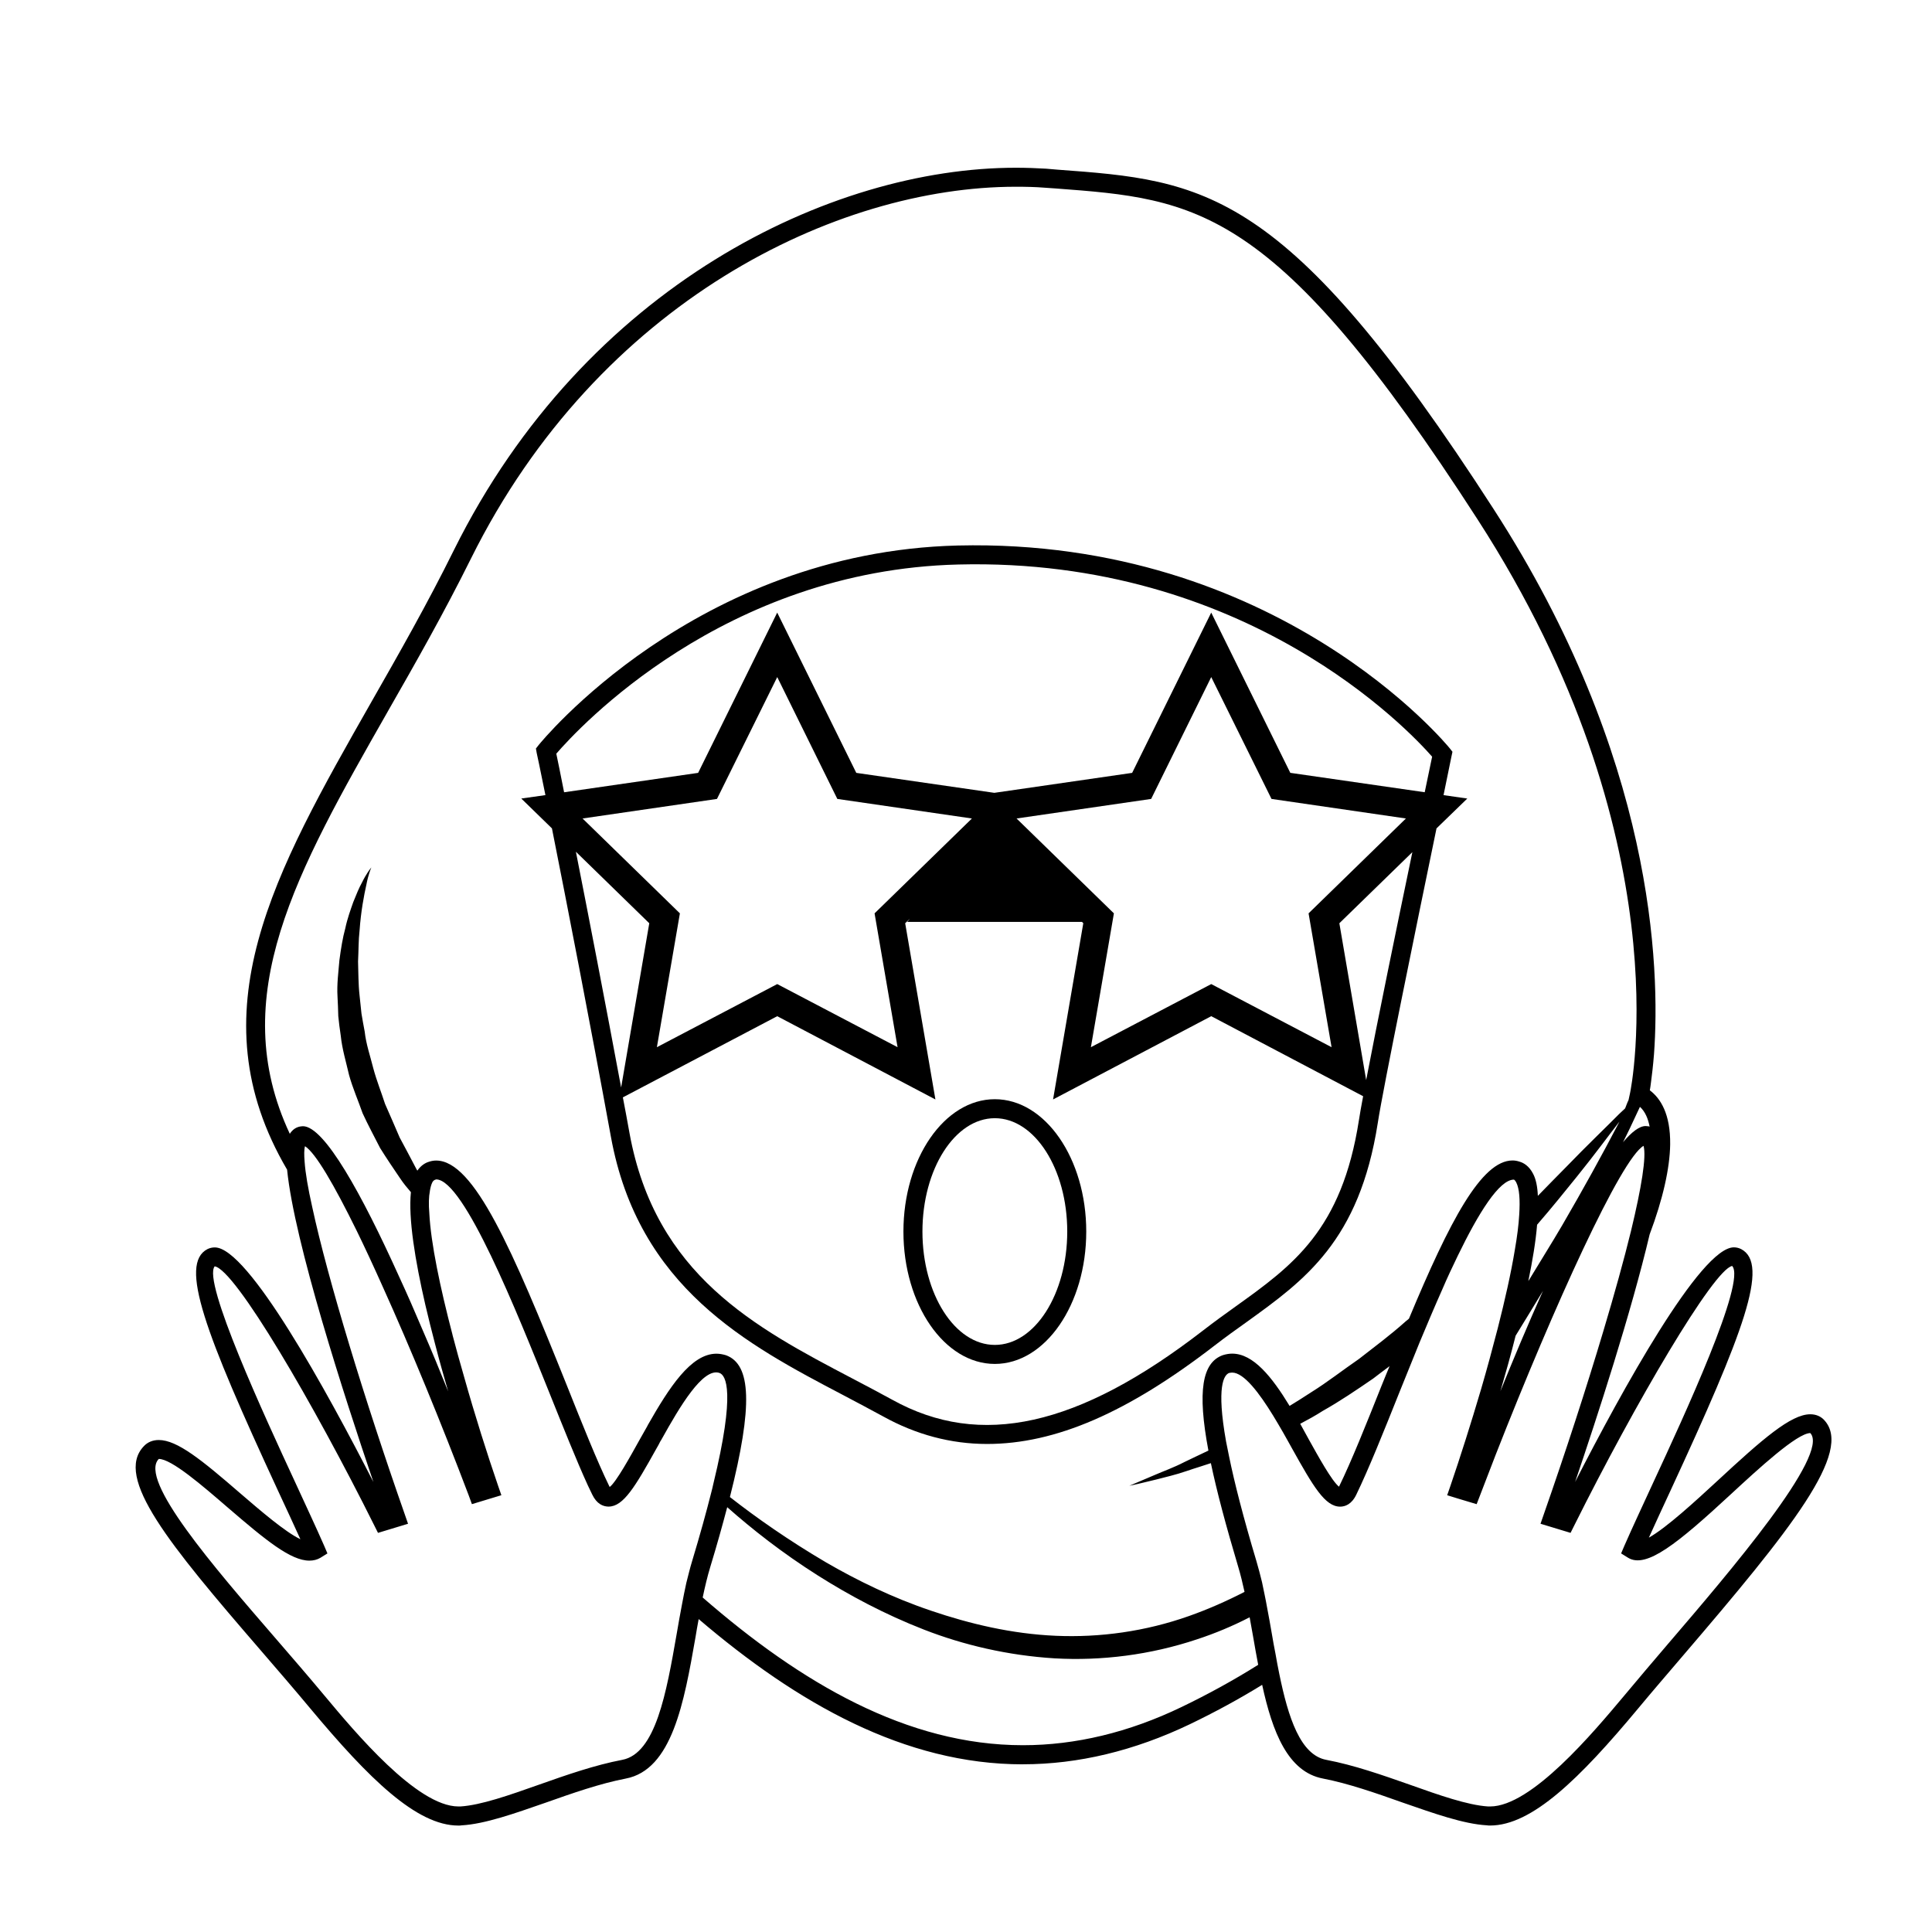 <?xml version="1.0" encoding="UTF-8"?>
<!-- Uploaded to: SVG Repo, www.svgrepo.com, Generator: SVG Repo Mixer Tools -->
<svg fill="#000000" width="800px" height="800px" version="1.1" viewBox="144 144 512 512" xmlns="http://www.w3.org/2000/svg">
 <g>
  <path d="m407.64 435.3c-13.355 0-24.223 15.738-24.223 35.082 0 19.34 10.867 35.074 24.223 35.074s24.227-15.734 24.227-35.074c0.004-19.344-10.867-35.082-24.227-35.082zm0 65.117c-10.578 0-19.184-13.477-19.184-30.039 0-16.566 8.605-30.043 19.184-30.043s19.191 13.477 19.191 30.043c-0.004 16.562-8.609 30.039-19.191 30.039z"/>
  <path d="m290.27 363.53c3.93 19.75 10.078 51.332 15.617 81.668 7.254 39.996 36.125 55.168 61.566 68.52 3.629 1.914 7.152 3.777 10.578 5.644 8.715 4.836 17.984 7.305 27.559 7.305 18.137 0 37.281-8.312 60.305-26.098 2.871-2.215 5.691-4.238 8.516-6.246 15.316-11.035 29.824-21.461 34.711-52.699 1.41-9.27 10.277-52.496 15.566-78.09l8.16-7.91-6.297-0.906c1.258-6.195 2.066-10.125 2.117-10.328l0.25-1.16-0.707-0.906c-0.453-0.555-45.492-55.773-130.39-53.758-69.676 1.715-110.69 52.391-111.09 52.898l-0.707 0.906 0.203 1.16c0.051 0.145 0.906 4.231 2.316 11.184l-6.398 0.906zm6.348 6.191 19.445 18.949-7.457 43.527c-4.281-22.973-8.664-45.645-11.988-62.477zm85.246 51.797-31.891-16.727-31.891 16.727 6.098-35.469-25.797-25.141 35.621-5.184 15.973-32.293 15.922 32.293 35.668 5.184-25.797 25.141zm122.27 19.297c-4.535 29.223-17.582 38.594-32.695 49.422-2.82 2.016-5.691 4.086-8.613 6.352-33.102 25.594-59.047 31.285-82.324 18.383-3.477-1.914-7.055-3.777-10.68-5.691-25.645-13.453-52.145-27.402-58.996-64.988-0.555-3.18-1.16-6.297-1.762-9.477l40.91-21.512 41.918 22.066-8.012-46.703 1.258-1.211-0.707 0.855h46.301l0.352 0.352-8.012 46.703 41.918-22.066 40.254 21.211c-0.504 2.727-0.91 4.887-1.109 6.305zm-7.254-19.297-31.891-16.727-31.891 16.727 6.098-35.469-25.797-25.141 35.668-5.184 15.922-32.293 15.973 32.293 35.621 5.184-25.797 25.141zm9.168 8.715-7.106-41.562 19.348-18.844c-4.082 19.594-9.371 45.344-12.242 60.406zm-214.62-86.504c5.742-6.648 44.285-48.617 106.55-50.129 76.379-1.914 119.45 43.977 125.55 50.93-0.352 1.719-1.059 5.039-1.965 9.422l-35.621-5.141-20.957-42.469-20.957 42.477-36.527 5.289-36.578-5.289-20.957-42.477-20.957 42.477-35.52 5.141c-0.957-4.938-1.711-8.516-2.066-10.23z"/>
  <path d="m627.42 520.31c-0.957-1.008-2.215-1.512-3.68-1.512-5.141 0-12.695 6.602-24.484 17.527-5.894 5.441-13.602 12.543-18.289 15.164 1.715-3.828 3.727-8.105 5.793-12.594 19.348-41.816 26.25-59.949 18.641-63.883-0.605-0.301-1.258-0.453-1.914-0.453-8.816 0-29.773 38.133-42.066 62.172 5.894-17.332 14.863-44.891 19.75-65.602 3.527-9.367 5.34-17.527 5.441-23.824 0.102-8.113-2.57-12.242-5.391-14.359 0.102-0.555 0.203-1.258 0.301-2.066 0.25-1.863 0.555-4.383 0.805-7.508 1.664-22.973 0.051-78.645-42.523-144.49-55.113-85.441-76.625-87.055-115.67-89.93l-2.922-0.25c-2.57-0.152-5.238-0.25-8.012-0.25-49.02 0-114.11 31.285-148.88 101.27-7.106 14.363-14.66 27.609-21.965 40.41-25.645 45.09-46.754 82.121-22.27 123.84 1.914 19.195 15.113 59.902 22.871 82.777-12.293-24.035-33.199-62.172-42.02-62.172-0.707 0-1.359 0.152-1.965 0.453-7.559 3.93-0.707 22.066 18.641 63.883 2.168 4.637 4.18 9.02 5.996 13-4.082-1.965-10.578-7.559-16.02-12.242-10.125-8.766-16.625-14.055-21.512-14.055-1.562 0-2.973 0.555-3.981 1.664-7.859 8.262 6.648 25.895 30.934 54.008 4.434 5.144 8.918 10.328 13.199 15.469 15.516 18.586 28.164 31.035 39.246 31.035 0.301 0 0.555 0 0.855-0.055 6.144-0.348 13.957-3.117 22.219-5.992 7.106-2.519 14.461-5.09 21.262-6.402 12.293-2.316 15.469-20.152 18.488-37.383 0.25-1.605 0.555-3.269 0.855-4.887 26.199 22.371 54.613 38.492 85.898 38.492l0.055-0.012c14.609 0 29.523-3.578 44.234-10.625 6.602-3.176 13-6.648 19.145-10.43 2.719 12.496 6.801 23.074 16.121 24.836 6.801 1.316 14.105 3.883 21.211 6.402 8.262 2.871 16.07 5.644 22.219 5.992 0.301 0.055 0.555 0.055 0.855 0.055 11.082 0 23.73-12.395 39.246-31.035 3.727-4.488 7.758-9.168 11.891-14.008 28.516-33.305 45.242-54.113 37.383-62.422zm-46.25-77.742c-0.152-0.051-0.301-0.102-0.504-0.102l-0.555-0.051c-1.664 0-3.68 1.562-5.996 4.281 0.656-1.258 1.211-2.469 1.812-3.672 0.906-1.918 1.812-3.836 2.672-5.699 1.41 1.262 2.168 3.184 2.57 5.242zm-29.824 25.996c3.93-4.527 7.457-8.918 10.629-12.848 4.637-5.742 8.312-10.781 11.184-14.461l-0.152 0.309c-4.434 8.508-9.473 17.633-15.012 27.156-2.769 4.734-5.793 9.523-8.766 14.461-0.051 0.102-0.152 0.203-0.203 0.301 1.109-5.391 1.965-10.484 2.32-14.918zm-5.695 29.422c2.469-4.031 4.887-7.961 7.254-11.887-3.93 8.766-7.809 17.98-11.285 26.598 1.363-4.684 2.773-9.672 4.031-14.711zm-298.91-165.4c7.356-12.848 14.914-26.145 22.117-40.652 33.805-68.016 96.832-98.445 144.34-98.445 2.621 0 5.188 0.051 7.609 0.25l2.922 0.203c37.484 2.82 58.09 4.332 111.85 87.715 54.562 84.488 40.559 151.29 40.406 152l-0.402 1.863c-0.352 0.707-0.605 1.461-0.906 2.211-0.504 0.508-1.059 0.957-1.664 1.566-3.324 3.375-8.262 8.062-13.906 13.906-2.367 2.367-4.887 4.988-7.559 7.707-0.102-2.418-0.504-4.434-1.258-5.844-1.059-2.066-2.519-2.922-3.629-3.223-0.605-0.203-1.211-0.309-1.812-0.309-8.262 0-16.676 16.07-27.457 41.918-0.25 0.25-0.555 0.453-0.855 0.707-3.981 3.578-8.262 6.75-12.395 9.977-4.332 2.973-8.414 6.191-12.645 8.816-1.914 1.258-3.828 2.465-5.742 3.629-4.684-7.707-9.621-13.855-15.215-13.855-0.805 0-1.664 0.152-2.469 0.402-5.492 1.965-6.801 9.523-3.828 25.293-2.266 1.113-4.434 2.066-6.348 3.027-2.922 1.512-5.691 2.469-7.859 3.426-3.828 1.613-6.195 2.625-6.75 2.871 0.605-0.105 3.125-0.656 7.152-1.664 2.266-0.605 5.09-1.211 8.262-2.316 1.863-0.656 3.981-1.258 6.195-2.016 1.562 7.457 3.981 16.523 7.254 27.508 0.605 2.016 1.16 4.289 1.664 6.606-4.785 2.465-9.723 4.637-14.711 6.398-11.539 4.086-23.629 5.75-35.316 5.238-11.688-0.504-22.824-3.176-33.051-6.648-10.277-3.473-19.547-8.012-27.809-12.797-9.926-5.84-18.488-11.84-25.492-17.324 6.144-24.238 5.644-35.164-1.059-37.586-0.855-0.25-1.664-0.402-2.519-0.402-6.75 0-12.543 9.02-18.137 18.844-0.051 0.145-0.152 0.25-0.203 0.402-0.656 1.152-1.309 2.316-1.965 3.473-2.519 4.535-6.246 11.285-7.961 12.594-0.051-0.051-0.051-0.102-0.102-0.152-3.223-6.602-7.152-16.426-11.285-26.797-14.41-35.977-24.586-59.551-34.613-59.551-0.656 0-1.258 0.105-1.863 0.309-0.906 0.25-2.117 0.906-3.125 2.367-0.152-0.203-0.25-0.453-0.402-0.711-1.359-2.57-2.769-5.289-4.281-8.062-1.258-2.871-2.519-5.894-3.879-8.918-1.008-3.125-2.266-6.246-3.125-9.477-0.805-3.223-1.914-6.398-2.266-9.672-0.301-1.605-0.605-3.223-0.855-4.781-0.152-1.613-0.352-3.231-0.504-4.785-0.352-3.125-0.301-6.144-0.402-9.02 0.152-2.922 0.102-5.644 0.402-8.211 0.352-5.039 1.16-9.27 1.812-12.191 0.504-2.625 1.16-4.18 1.309-4.535-0.25 0.301-1.309 1.613-2.519 4.082-0.754 1.367-1.461 3.074-2.266 5.094-0.707 2.012-1.562 4.328-2.117 6.953-0.707 2.57-1.16 5.441-1.562 8.465-0.25 3.074-0.707 6.297-0.504 9.672 0.102 1.664 0.152 3.375 0.203 5.144 0.152 1.715 0.402 3.426 0.656 5.184 0.352 3.527 1.41 6.957 2.215 10.48 0.957 3.43 2.418 6.758 3.578 10.078 1.461 3.176 3.125 6.246 4.637 9.219 1.762 2.828 3.578 5.492 5.289 8.012 0.906 1.367 1.914 2.574 2.871 3.68-0.707 6.953 1.109 18.086 3.828 29.875 0.805 3.43 1.664 6.902 2.57 10.328 1.109 4.332 2.316 8.566 3.477 12.594-2.117-5.289-4.383-10.781-6.75-16.223-2.066-4.887-4.18-9.723-6.348-14.402-9.723-21.52-19.699-39.648-25.391-39.648l-0.555 0.051c-1.211 0.152-2.215 0.855-2.922 1.965-17.031-36.363 1.762-69.457 25.941-111.88zm265.51 173.46c-0.707 1.664-1.359 3.324-2.066 5.039-4.133 10.379-8.062 20.203-11.285 26.797 0 0.055 0 0.055-0.051 0.105-1.914-1.512-5.543-8.113-8.012-12.543-0.754-1.359-1.512-2.769-2.266-4.125 2.016-1.062 4.031-2.172 5.996-3.43 4.484-2.519 8.867-5.492 13.352-8.566 1.41-1.113 2.871-2.168 4.332-3.277zm-188.93 70.988c-2.719 15.566-5.543 31.691-14.461 33.352-7.152 1.359-14.711 3.981-21.965 6.551-7.961 2.82-15.418 5.441-20.859 5.793h-0.555c-10.984 0-27.457-19.75-35.367-29.227-4.281-5.141-8.816-10.379-13.25-15.512-16.172-18.695-36.223-41.871-30.781-47.359 3.375 0 11.586 7.106 18.238 12.848 10.176 8.766 16.727 14.105 21.664 14.105 1.109 0 2.066-0.25 2.922-0.75l1.863-1.16-0.855-2.012c-2.117-4.836-4.836-10.629-7.707-16.883-8.012-17.281-24.637-53.246-21.312-57.184 5.441 0.855 26.199 36.375 42.32 68.719l0.957 1.914 7.961-2.414-0.855-2.469c-10.531-30.027-20.402-62.27-24.535-81.465-1.109-4.938-1.812-9.02-2.016-11.992-0.152-1.863-0.152-3.231 0.102-4.133 2.82 1.812 7.707 10.227 13.703 22.418 2.168 4.434 4.434 9.32 6.801 14.609 7.406 16.375 15.566 36.219 22.922 55.617l0.805 2.215 7.809-2.367-0.855-2.469c-2.871-8.363-6.144-18.641-9.07-29.07-1.059-3.633-2.066-7.305-3.023-10.938v-0.051c-3.273-12.488-5.742-24.277-6.144-32.145v-0.051c-0.203-2.367-0.152-4.332 0.152-5.894v-0.051c0.152-0.91 0.352-1.664 0.656-2.266 0.152-0.25 0.352-0.605 1.008-0.754 7.356 0 21.461 35.316 29.926 56.375 3.727 9.27 7.254 18.137 10.277 24.738 0.402 0.855 0.805 1.656 1.16 2.414 1.211 2.519 2.871 3.125 4.18 3.176h0.152c3.93 0 7.055-5.289 12.695-15.418 0.352-0.605 0.707-1.211 1.008-1.863 0.203-0.25 0.301-0.508 0.453-0.754 4.637-8.309 10.832-18.895 15.215-17.383 1.715 0.605 4.332 4.938-1.613 29.371-0.152 0.754-0.352 1.516-0.555 2.316-1.309 5.188-2.973 11.234-5.09 18.238-0.555 1.812-1.008 3.727-1.512 5.691-0.402 1.863-0.805 3.777-1.16 5.75-0.5 2.578-0.953 5.195-1.406 7.82zm133.81 19.34c-14.008 6.75-28.164 10.125-42.02 10.125h-0.051c-30.633 0-58.793-16.473-84.84-39.145 0.605-2.871 1.258-5.644 2.016-8.113 1.762-5.789 3.223-11.027 4.484-15.82 6.551 5.789 14.508 12.086 24.082 18.137 8.211 5.188 17.582 10.227 28.062 14.309 10.48 4.086 22.27 6.852 34.613 7.613 12.395 0.707 25.391-0.91 37.734-5.039 4.785-1.566 9.473-3.527 13.957-5.844 0.301 1.762 0.656 3.578 0.957 5.34 0.402 2.418 0.855 4.836 1.309 7.254-6.5 4.082-13.301 7.812-20.305 11.184zm129.08-16.926c-4.133 4.84-8.16 9.574-11.891 14.055-7.961 9.477-24.434 29.227-35.418 29.227h-0.555c-5.441-0.352-12.898-2.977-20.809-5.793-7.305-2.57-14.812-5.188-22.016-6.551-6.902-1.258-10.125-11.184-12.496-22.777-0.352-1.762-0.707-3.523-1.008-5.34-0.352-1.715-0.656-3.477-0.957-5.238-0.402-2.316-0.805-4.637-1.258-6.953-0.402-2.316-0.906-4.586-1.359-6.805-0.453-1.914-0.957-3.723-1.461-5.492-3.527-11.789-5.844-20.859-7.254-27.762-0.301-1.41-0.555-2.769-0.805-3.981-2.621-14.66-0.555-17.684 0.805-18.188 0.301-0.051 0.555-0.102 0.805-0.102 3.125 0 7.203 5.441 10.883 11.438 0.906 1.461 1.762 2.977 2.621 4.438 0.855 1.461 1.613 2.918 2.367 4.231 5.644 10.125 8.766 15.418 12.746 15.418 1.258 0 3.023-0.551 4.281-3.176 3.273-6.75 7.254-16.676 11.438-27.156 1.613-3.981 3.426-8.516 5.34-13.199 1.914-4.586 3.93-9.371 5.996-14.008 1.309-3.074 2.719-6.047 4.082-8.867 5.543-11.441 11.035-20.258 14.914-20.258 0.25 0.105 0.453 0.457 0.605 0.711 0.855 1.664 1.059 4.637 0.805 8.566-0.152 2.715-0.555 5.84-1.16 9.32-1.008 6.144-2.621 13.301-4.535 20.809-1.359 5.238-2.82 10.68-4.383 16.02-2.719 9.219-5.594 18.238-8.16 25.746l-0.855 2.469 2.769 0.855 5.039 1.512 0.855-2.215c1.41-3.672 2.82-7.301 4.231-10.984 15.566-39.699 33.199-78.344 39.145-81.762 0.805 2.82-0.555 11.078-3.324 22.566-1.863 7.609-4.383 16.68-7.305 26.449-4.535 15.219-10.078 32.242-15.82 48.668l-0.855 2.469 7.961 2.414 0.957-1.914c16.121-32.344 36.93-67.863 41.867-68.82 3.828 4.035-12.848 40.004-20.859 57.281-2.871 6.246-5.594 12.047-7.707 16.883l-0.859 2.016 1.863 1.16c4.836 2.922 13.098-3.777 27.207-16.828 7.406-6.852 17.531-16.172 21.059-16.227 5.344 5.602-21.512 36.984-37.531 55.676z"/>
 </g>
</svg>